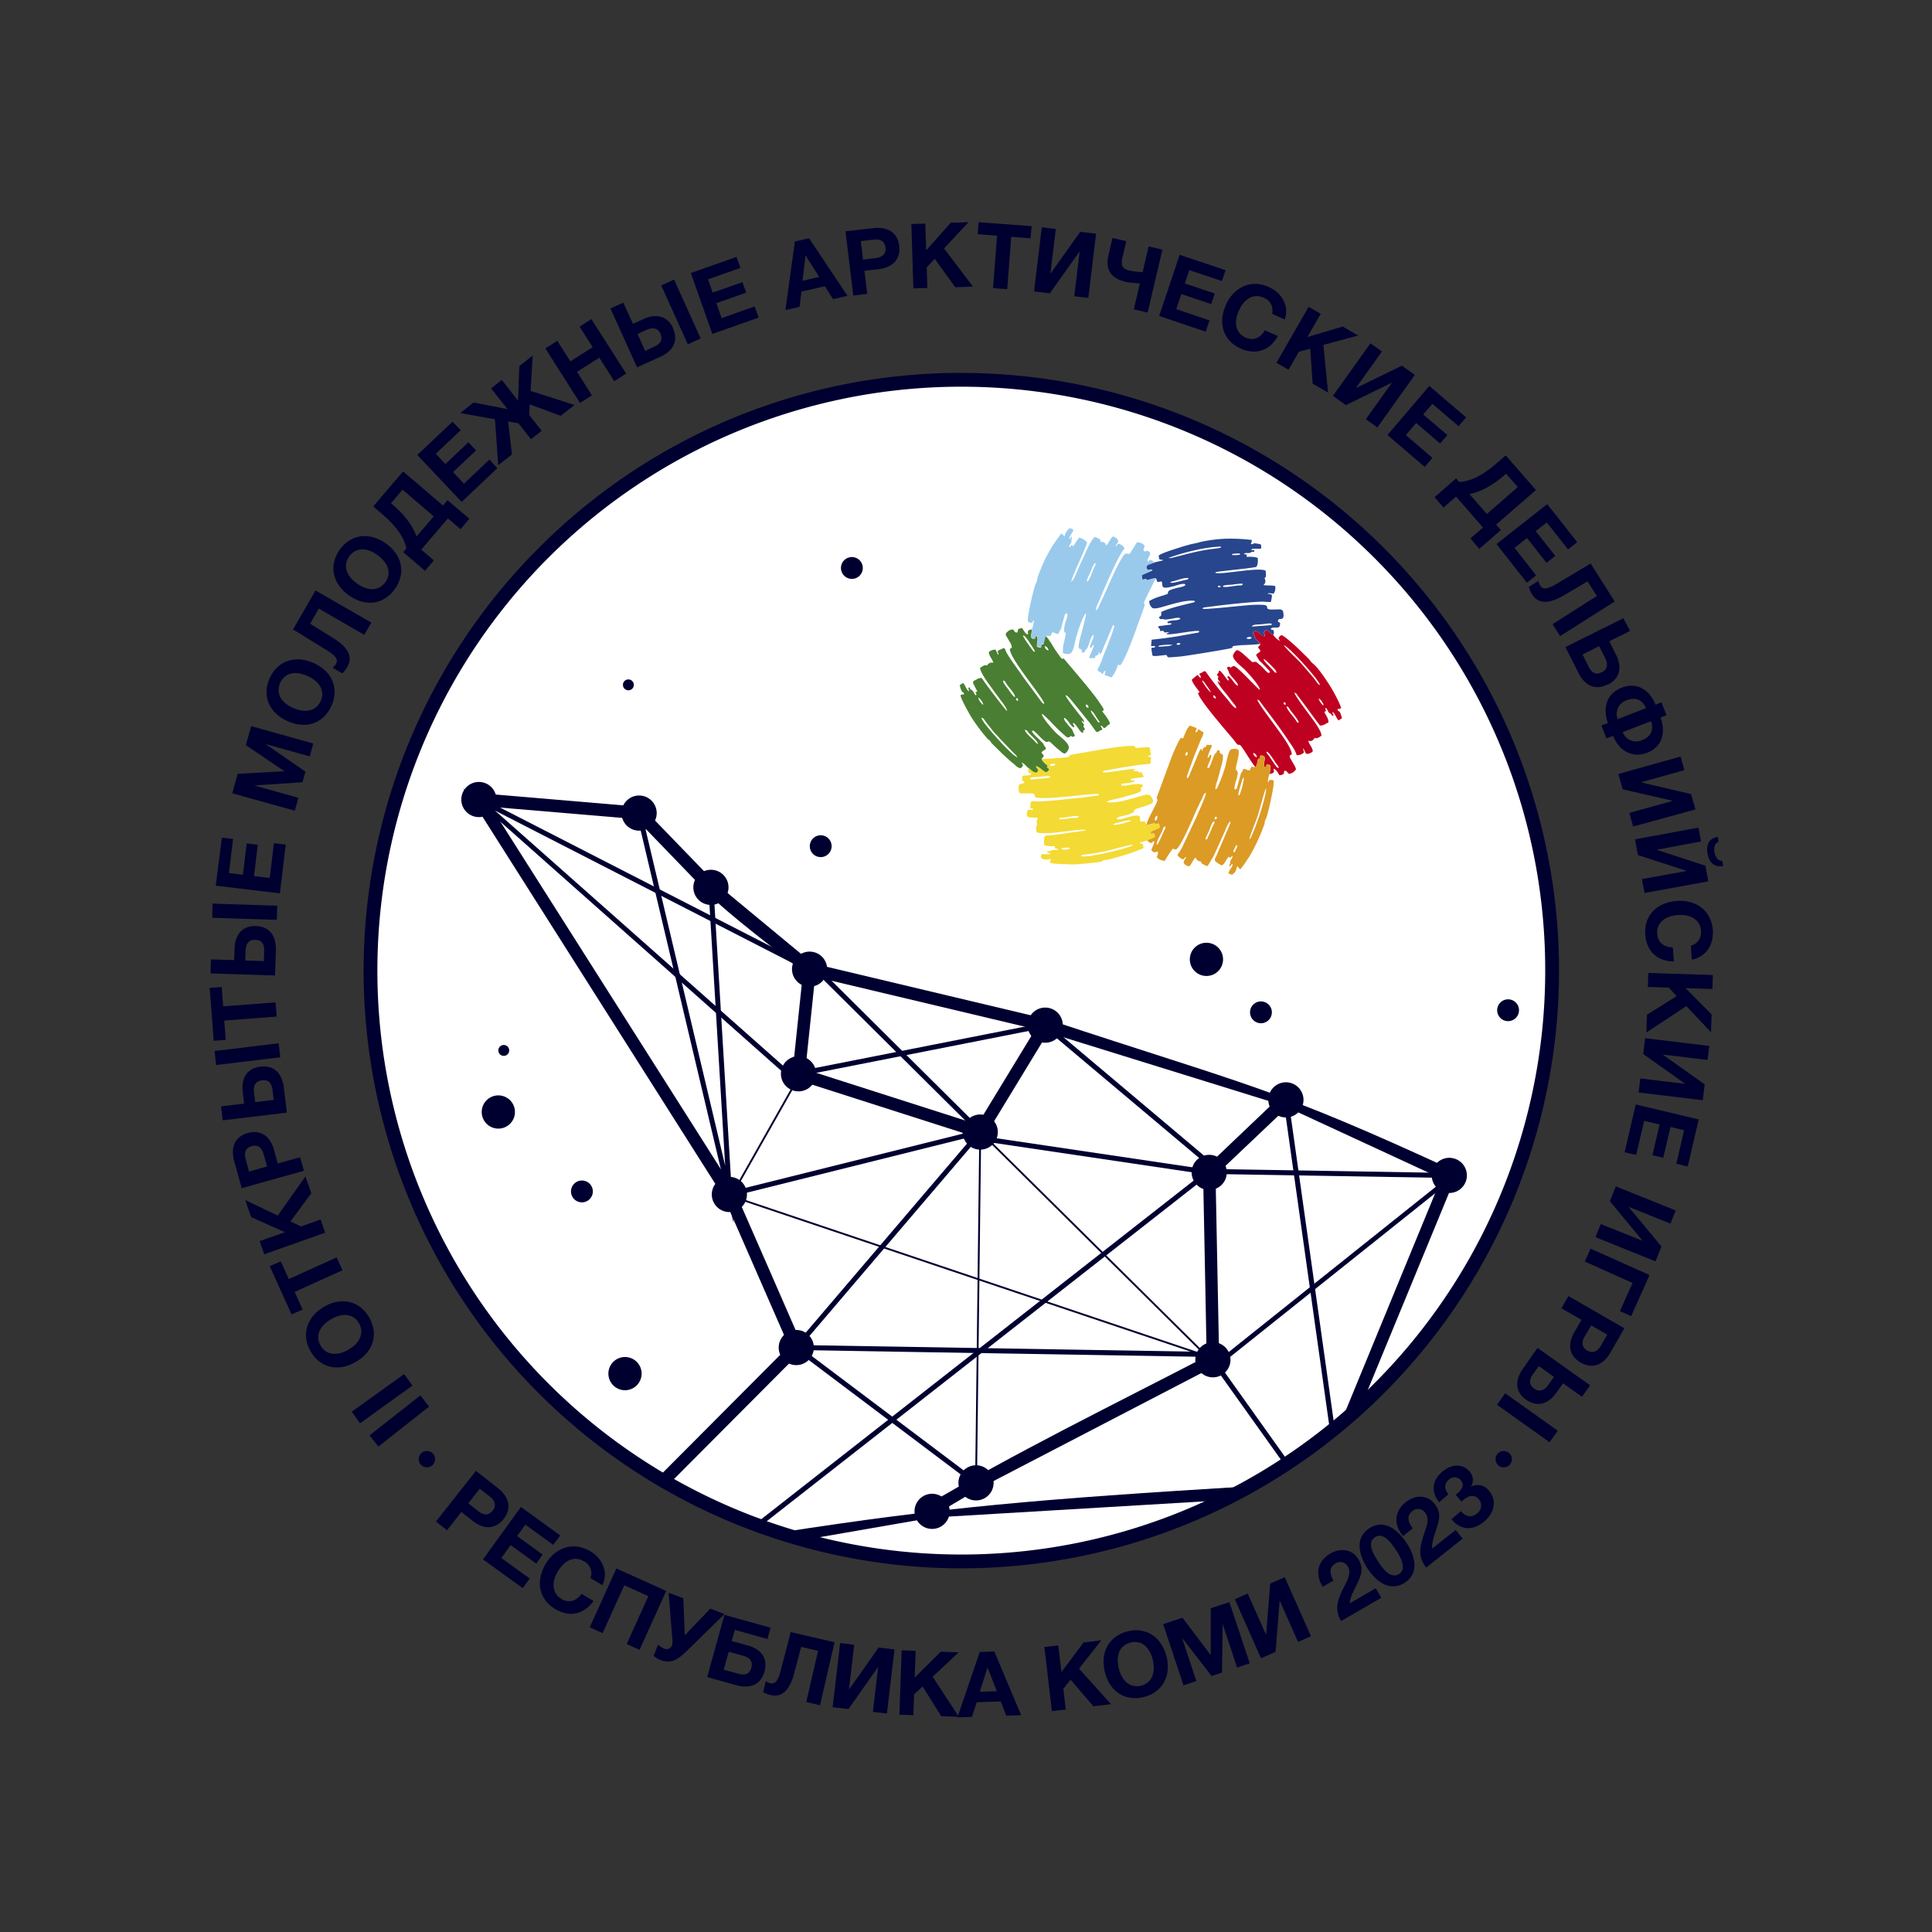 <svg id="Слой_1" data-name="Слой 1" xmlns="http://www.w3.org/2000/svg" viewBox="0 0 600 600"><rect x="0" y="0" width="600" height="600" fill="#333333" stroke="none"/><defs><style>.cls-1,.cls-10{fill:#000030;}.cls-1,.cls-2,.cls-4,.cls-5,.cls-6,.cls-7,.cls-8,.cls-9{fill-rule:evenodd;}.cls-2,.cls-3{fill:#fff;}.cls-4{fill:#99caec;}.cls-5{fill:#bf0121;}.cls-6{fill:#f3da34;}.cls-7{fill:#db9b25;}.cls-8{fill:#28468d;}.cls-9{fill:#4a7e32;}.cls-11{fill:none;stroke:#000030;stroke-miterlimit:22.93;stroke-width:0.57px;}</style></defs><title>01-2МОАДИ-бел</title><path class="cls-1" d="M132.58,450.62a2.54,2.54,0,1,0,2.54,2.54,2.54,2.54,0,0,0-2.54-2.54"/><path class="cls-2" d="M298.55,119.85A181.58,181.58,0,1,1,117,301.43,181.58,181.58,0,0,1,298.55,119.85"/><path class="cls-3" d="M426.75,173.24a181.3,181.3,0,1,0,53.1,128.2,180.73,180.73,0,0,0-53.1-128.2m-128.2-53.67a181.87,181.87,0,1,1-128.6,53.27,181.3,181.3,0,0,1,128.6-53.27"/><path class="cls-4" d="M320.13,195.41l.34.06.08.06c-.13,1.14-.9,2.92.88,2.72a3.83,3.83,0,0,0,.46-1c.41.44.45.66.36,1.46-.07.63-.15,1.31-.16,1.93a2.21,2.21,0,0,0,1.22.38,2.25,2.25,0,0,0,.32-.93c.46-.3-.12.12.55-.14l.58-2.41.33.09.71.87c0,.29-.07.18.15.19,0,.21-.09.18.1.15-.05.21-.11.17.07.17.13.35.06.27.32.4l.1.14c0,.22-.11.19.08.18l.07.16-.07-.16-.08-.18c.05-.19.1-.16-.1-.14l-.32-.4-.07-.17c.05-.21.1-.17-.1-.15l-.15-.19-.71-.87c.3-.46-.21-.1,1.14-.07a4.89,4.89,0,0,1,.6-1.2c1,.12,1,.65,1.91.46a7.57,7.57,0,0,1,.31-.77c.79-1.34.44-.71.94-2.59.16-.6.33-1.22.5-1.81.08-.29.22-1,.56-1.13,1.06-.35-.09,2.41-.23,2.93a9.21,9.21,0,0,0-.36,2.44c.23,1.45,1-.95,0,3.52a9.9,9.9,0,0,0-.34,3.4,3.31,3.31,0,0,0,2.12.22c1.21-.36,1.61-4,2.07-5.48s2-6.63,3-7.07c.18.33-1.86,7.43-2.22,9.29-.43,2.19.37,1.47.74,2,.18.24.09.55.21.88,1.13.08.61-.35,1.29-1,.47-.44.47-.66.8-1.52.24-.62.78-2.77,1.49-3a.15.15,0,0,1,0,.09s0,.07,0,.09c.12.68-.65,2-.92,2.77l-.16.5c-.06.47,0,.49.15.63.77-.24.21-.59.89-.94.28.4-.29,1.41-.52,2-.29.75-1.27,2.31-.34,2.16,1.12-.19.32,0,1.18,0a2,2,0,0,0,.35-.82c.62-.17.44.23.82-.43a8.22,8.22,0,0,1,.39-.79l.05.16c0,.41,0,.23-.11.64.71,0,1-1.44,1.27-2l2.77-6.57c.22-.46.07-.38.53-.5.25.55-.82,3.06-1,3.65-.82,2.32-2,5-2.7,7-1.23,3.53-2.15,3.17-.55,4,.53.27.35.42.75.55.43-.57.16-.72.72-1,.07.13.07,0,.08.28,0,.44-.17.48-.24,1,.34.13,2,.75,2.22.77a12,12,0,0,0,1.72-3.25c.38-1,.16-.53,1-.55,1.74-2.26,4.61-10.4,5.68-13.43.2-.57,1.9-5,1.84-5.32-.12-.71-.51-.14.22-1.74l3.15-6.37c0,.18-.06.13.14.1,0,.42,0,.14.18.24l-.18-.24c.07-.24.1-.19-.14-.1-.14-.13,0-.1-.3-.12l-1,.23c-.45.13-.87.26-1.37.38l-.19-.24c-.2-.22-.38-.08-1.17.11a3,3,0,0,1-.21-1.41l2.94-1.27c.25-.18.18,0,.29-.41l-.43-.1c-.44,0-.71.28-1.11,0a.86.86,0,0,1,0-1.25c.4-.33,1.94-.64,2.43-1l.32-.07-.32.07c-.62,0-.62-.49-1.15-.65-.86-.26-.74.76-1.16.34-.21-.21.25-1.14.32-1.3a2.45,2.45,0,0,0,.45-1.43c-1.49-1.09-.77-.25-1.83-.37-.65-.87.3-.88,0-1.89a2.89,2.89,0,0,0-2.3-.89l-2.26,3.6c-1,0-1.17-.67-2.24,1-2.36,3.77-4.81,10.12-6.86,14.3-.3.6-.74,1.94-1.28,2.19-.3-.46.53-2.06.76-2.6,1.54-3.6,6-14.33,8.06-16.64a3.27,3.27,0,0,0-1.88-1.46c-.52.32-.4.67-1,.81.24-.49,1.08-1.28.87-1.84a2.4,2.4,0,0,0-1.61-1.19c-.93.71-1.32,2.18-2.07,2.79-.35-.44-.11-1.05-1.77-1.16-.11-.79-.05-.65-.72-1a4.26,4.26,0,0,0-1-.51c-1.36.89-2.93,5-3.83,6.86-.59,1.22-1.13,2.46-1.66,3.68-.4.91-1.19,3.07-1.87,3.36-.11-.9,4.83-11.11,4.91-12.22l-.29-.18c-.29-.26,0-.07-.22-.26a3.92,3.92,0,0,0-1.93-1,18.82,18.82,0,0,0-1.82,2.66c-.66-.18.08-.21-.76-.26-.17.38-.07.44-.43.6-.31-.51.31-1,.52-1.5l.2-1.79c-.78.22,0,.45-.81.72-.08-1.07,1.26-2,1.24-2.93-1.29-.71-1.24-.5-2.19.75-.57.75-.14.38-.51,1.31l-.09-.06L330,166a2.14,2.14,0,0,0-.41-.34l-2,2.77a43.72,43.72,0,0,0-4.81,9.43,11,11,0,0,0-.63,1.83,4.65,4.65,0,0,1-.54,1.72c-.59,1.28-2.83,10.89-2.34,11.61.25.33.66.39,1.21.38.36-.38.17-.58.62-.74a14.63,14.63,0,0,1-.52,2.55l-.42.09s-.05,0-.08.05m17.49-14.77c-.14-.69.83-2.26,1.12-3,.23-.61.91-2.56,1.47-2.7.3.44-.22,1-.43,1.48-.51,1.14-1.42,4.16-2.16,4.24"/><path class="cls-5" d="M409.94,212.74c-.56-.08-1.08-1-1.46-1.51s-.82-1.05-1.3-1.62c-1-1.17-1.86-2.16-2.76-3.2-1.62-1.88-4.21-4-5.7-6,1.37.15,11,10.81,11.21,12.34m-14.25-5.12a2.05,2.05,0,0,1,.75,1.32c-.56-.09-.47-.09-.78-.44l-1.46-1.57c-.52-.53-1.68-1.56-1.75-2.29.58.16,2.75,2.41,3.25,3M374.78,213a10.61,10.61,0,0,1,1.27,2c-.59-.18-2.88-3.43-2.67-3.63s1.18,1.3,1.4,1.65m2,2.94c.62.09.76.32.79,1-.57-.12-.74-.34-.79-1m32.73,1c.76.13,1.52,1.8,1.56,2-.46,0-.29.1-.58-.32a5,5,0,0,1-1-1.72m-10.83,1.19c.57.07.65.14.61.74-.58,0-.59-.14-.61-.74m4.59,6.21s0,.06,0,.09c-.18,0,.25.16-.24,0l-.14-.07a1.1,1.1,0,0,1-.25-.36c-.17-.28-.26-.43-.43-.67-.65-.91-2.66-3.06-2.61-3.92.64.07.78.64,1.14,1.15s2.53,3.08,2.57,3.7a.39.39,0,0,1,0,.09m-7.84-27.18c-1-.27-1.1-1.41-2.44-1.39-.88,1.14-.42.73-.21,1.35l0,.48c-.69,0-.43-.22-1.4-.76s-1.42-1.62-2.3-.05c.21.42.49.39.58.75s-.16.39.29.86l1.38,1.43c-.13.14.13.11-.3.22.66-.11.15,0,.33.15l-.69.82c.29.59.48.47.73,1.13-.42.77-1,.59-1.32,1.34l.91,1.54c.35.42.82.81,1.22,1.21l2.08,2.2c.1.24.07-.14,0,.26-.07.87-1.09-.24-1.32-.47a19.18,19.18,0,0,0-2.23-2.14c-.63-.51-.56-.65-1.49-.48-.47.09-.54-.15-1.26-.78-.43-.37-.75-.72-1.2-1.1s-1.79-1.7-2.68-1.83a3.21,3.21,0,0,0-1.17,1.54c-.39,1.32,2.5,3.46,3.62,4.54.65.63,4.88,5.19,4.66,6.26-.76-.31-6.91-7.32-8.08-7.4-.59.13-.64.39-.9.43-.61.1-.19-.41-1-.11-.46.37.05.47.38,1.63s2.86,3.09,2.82,4.13c-.94,0-2.12-2.75-3.12-3-.43.9.5.58.23,1.43-.43-.09-.55-.42-.8-.74-.48-.62-1.8-2.59-2.18-2.28-.16.2,0,0-.1.32-.13.57-.15.3-.57.78a1.15,1.15,0,0,0,.5.72c-.16.87.21-.65-.11.27-.08.23,0-.06-.08.26-.07.6.58.66.66,1.39-.47-.22-.23-.33-.74-.57,0,1,2.26,3.45,2.85,4.24l2.3,3c.32.43.61.55.6,1.2-.68,0-2.11-2-2.59-2.6a111.23,111.23,0,0,1-6.94-8.85,1.13,1.13,0,0,0-1,.33c-.42.3-.58.21-.89.44.14.62.42.46.5,1.23-.9-.15-.42-.53-1.11-.84-.16.09-1.64,1.32-1.74,1.44.1,1,1.95,3.16,2.43,3.89l-.22.08c-.24.13-.1,0-.25.16,0,1.84,9.5,12.66,11,14.49.38.44.8,1.11,1.14,1.43.57.54.53-.39,1.43.87,1.45,2,2.63,4.29,4.14,6.13l.16,0c.52-.47.51-1.89.83-2.54.33-.06.27.7.63-.93,2.85-.23.15,2.91,1.55,3.72.21-.31.26-1.6,1.57-.61a25,25,0,0,1-.21,2.59c1.88-.32,1.17-1,1.18-1.62.7.08,1.51,1.41,1.79,2,.92,0,.75-.17,1.4-.39l.08-.91.65-.06a6.4,6.4,0,0,0,.84.94,3.08,3.08,0,0,0,2.18-1.34c.17-.56-1.47-2.81-1.8-3.66s.07-.76.51-1c.11-2-3.93-7.17-5.1-8.83-.8-1.13-5.54-7.37-5.57-8.18.49,0,.74.46,1,.83,2.82,3.75,6,7.86,8.55,11.74.88,1.32,2.21,3,2.65,4.64a3,3,0,0,0,2.27-.84,2.06,2.06,0,0,0-.17-.66.92.92,0,0,1-.07-.33c0-.29,0-.06.08-.25l.42.91a6.31,6.31,0,0,0,.43.76,2.49,2.49,0,0,0,2.05-.8c-.13-1.35-1.27-2.2-1.37-3.28.66.11.58.28,1.24-.11a1.25,1.25,0,0,0,.67-.77c.72.34,1.56-.2,2.15-.71,0-1.72-3.17-5.59-4.08-6.89-.73-1-4.17-5.53-4.3-6.44.5,0,.78.66,1.13,1.1,2.18,2.79,4.67,6.39,6.8,9.12,1,0,1.6-.45,2.64-1,.05-1.12-.89-2.3-1.28-3.21l.16-.12.16-.11s.14,0,.15-.09.05,0,.08,0c-.12-.48-.21-.36-.31-.87.53.06.44.06.7.58a3.3,3.3,0,0,0,.46.77c.34.38.41.2.7.52s.18.61.71.42c.11-.7-.49-.48-.2-1.08.77.57,1.2,2.16,1.82,2.57a2.33,2.33,0,0,0,.57-.38,2.68,2.68,0,0,0,.48-.34c-.2-.53-.33-1-.55-1.57-.42-1-.7-.1-.85-1.31.38.18.72.06,1.14-.26a27,27,0,0,0-1.66-3.64c-1.27-2.65-5.08-8.4-6.8-9.85-1.49-1.26-.87-1-1.88-2s-1.7-1.65-2.58-2.52c-.71-.71-4.71-4.42-5.62-4.59a1.62,1.62,0,0,0-.92,1l.46.77a4.55,4.55,0,0,1-2.08-1.86m-2.12,36.29c.73-.06,2.46,2.95,2.93,3.59.32.44.8.81.88,1.43-.67,0-.87-.55-1.2-1l-1.8-2.69c-.23-.34-.89-.92-.81-1.34m-4.1.4a1.38,1.38,0,0,1,1.1,1.35,1.43,1.43,0,0,1-1.1-1.35"/><path class="cls-6" d="M323.54,235.7c.1.64,1.3,1.63,1.8,2-.08.61-.46.09,0,.65.12.16.31.19.54.53a2,2,0,0,1-.93.88c-1-.3-2.2-1.84-3.15-1.86.09,1,.6.35.62,1.51l-.45.47c-1,0-2-1.06-2.48-1.5.1.36-.27.46-.13,1.21s.42.35.95.64c-.19.82-1.93.42-2.81.79l-.1,1.27c1.59,1.08.11.89-.64,1.26s-.35,1.72-.29,2.57a2.08,2.08,0,0,0,1.43.28c3.82,0,3.19-.11,3.6,1.15,2.91,1.16,18.48-1.47,19.85-.9-.14.51-.44.45-1.08.5l-3.84.5c-1.76.25-3.55.3-5.32.54-2.4.33-5.48.55-8,.7-1,.06-2-.12-2.82-.09A5.12,5.12,0,0,0,320,251c.6.21.76-.12.91.41-.46.22-.76,0-1.32.09l-.3.09c-.07-.12-.49.38-.36,1.89.8.65,2.85.26,3.45.61-.25.43-.37.27-.39,1,0,.48.17.86.08,1.16s-.29.16-.3,1c0,1.21-.05,1.46,1.95,1.48.68,0,1.39,0,2.07,0,2.49-.08,7.78-1,10.57-1.05.95,0,.85.16.9.2L329.57,259c-1.3.17-2.67.4-4,.45-.89,0-1.13.1-1.28.9a9.92,9.92,0,0,0,0,2.12,9.7,9.7,0,0,0,3.24.31c.34.53-.18.45.32.73s.56-.31.73.33c-.46.27-1.29,0-1.85.18s-.22.2-.79.3-.38-.15-.72.24c.26.62.48.11,1,.49-.25.28-.08.21-.62.24a16,16,0,0,0-2,0l-.33.42c0,1,.16,1.08,1.68,1.23.61.06,1.44-.58,1.34.21-.06.45-.19.29-.22.76.52.35,3.09.41,4,.45,1.35,0,2.8.14,4.24.06,1-.05,6.7-.58,7.76-.88.59-.17-.1-.12.69-.37a5.53,5.53,0,0,1,.93-.15,9.19,9.19,0,0,0,1.8-.4l3.32-.93a54.92,54.92,0,0,0,5.2-1.84c.63-.27.49,0,1.08-.51a2.25,2.25,0,0,0-.21-1.23c-.28-.11-.69-.08-.9-.22.2-.46,0-.24.6-.39s1.55-.51,2-.32c.17-.48-.08-.16,1.11-.63a5,5,0,0,0,1.12-.57c.06-1.31-.2-1.22-1.31-1,0-.84.52-.81,1.15-1.08.37-.16,1.39-.61,1.64-.77a1.8,1.8,0,0,0-.33-1.34c-.59,0-.41.27-.88.15-.32-.08-.26-.33-.92-.14s-1.3.38-1.92.52l.09-.56c-.24.33.07.07-.33.24l-.24-.52a1.34,1.34,0,0,0-.28-.42c-.57,0-.79.24-1.32,0-.25-.53,0-1.08-.23-1.6-1.83-.82-5.95,1.55-7.12.9.08-.73,1.66-.88,2.93-1.2a12,12,0,0,0,1.53-.54c1.18-.46.75-.49,1-1s2.35-.93,3.09-1.19c2.84-1,3.34-1.12,2.09-3.09-.36-.57-.87-.59-1.84-.47-.24,0-5.69,1.68-7.61,2-.88.16-3.6.57-4.28.15.64-.58,4.25-1.13,5.4-1.54.48-.17.94-.24,1.42-.4s.89-.26,1.3-.38a7.76,7.76,0,0,0,2.5-1l0-1.1c.54-.48.56.1.5-.86-1.85-.89-6.5.94-6.63,0-.05-.39.38-.38.89-.43.77-.08,2.91-.2,3.29-.79-.65-.45-1.08.15-1.31-.57a21.24,21.24,0,0,1,3.24-.51c.51-.06.64,0,.88-.38-.1-.28-.06-.11-.22-.3-.46-.55-.16-.27-.4-.93-.26,0-.68.08-.76.07-.53-.06-.21-.13-.37-.26s.19-.06-.33-.18l-1.11,0c.2-.63.33-.1.52-.61-2-.21-9.06,1.43-10.06.92.16-.55.88-.46,1.52-.59l5.5-1c1.25-.16,2.46-.38,3.82-.58.84-.12,3.38-.27,3.94-.46.33-.77-.14-.63.3-1.87-.66-.42-.68,0-1.11-.51.83-.32,1.18.24.88-1-.2-.79,0-1.1-.38-1.68a34.42,34.42,0,0,0-4.19.22l-.06-.09-.16-.24c-.15-.2,0-.07-.17-.19-.79-.56-9,.73-10.42,1l-9.3,1.62c-.68.21-.4.39-.8.67s-7.1.59-8.3.65m2.53,2.05c.1-.47,0-.47.65-.55s.64-.1,1,.13c-.06.17.14.35-.64.48a1.64,1.64,0,0,1-1-.06m-6.24,4.08c.32-.53.69-.45,1.48-.5l1.65-.12a19,19,0,0,1,3.11-.19l0,.39c-.56.31-3.62.42-4.68.52-.68.07-1,.32-1.54-.1m9,12.28c.28-.17.31-.15.88-.17,1.56-.05,4.39-.87,5.22-.44-.16.62-.53.44-1.33.47l-3.29.38c-1.26.13-1.23.11-1.48-.24m16.9,2.08c.11-.32,0-.11.21-.32a2.45,2.45,0,0,1,1-.33l1.36-.33a10.2,10.2,0,0,1,2.92-.5c-.18.49-.45.39-1.26.6a15.35,15.35,0,0,1-4.24.88m-10.14,9.58a4.41,4.41,0,0,1,2.14-.48c.67-.08,1.41-.21,2.16-.33,1.33-.21,2.8-.48,4.12-.81.95-.23,7.39-2,7.89-1.79-.34.74-15,4.47-16.31,3.4m-6-2.07c.13-.43.16-.35,1.33-.44.74-.06,1-.15,1.3.32a4.44,4.44,0,0,1-2.62.12"/><path class="cls-7" d="M356.22,255.7l-.09.57c.62-.14,1.28-.34,1.92-.52s.61.06.92.14c.47.12.29-.12.88-.15a1.8,1.8,0,0,1,.33,1.34c-.25.17-1.27.62-1.64.77-.63.27-1.12.25-1.16,1.08,1.1-.18,1.36-.27,1.31,1a5,5,0,0,1-1.12.57c-1.19.47-.94.15-1.11.63a1.2,1.2,0,0,0,1.24.63l.38-.41c1.11-.63-.54,2.42-.52,2.56a1.38,1.38,0,0,0,.84.76c.71.2.25-.42,1.17-.07.31.91-.76,1.4.06,2a3.85,3.85,0,0,0,2.11.74,36.39,36.39,0,0,1,2.4-3.67c1-.4.74,1.83,3.44-3.37,2-3.88,3.83-8.67,5.58-12,.47-.91.69-2,1.36-2.08,0,1-2.39,6.16-3,7.61l-4.48,9.5a14.23,14.23,0,0,1-1.36,2.09c.1.36.07.28.34.57a3.24,3.24,0,0,0,1.41.91c.44-.29.5-.63,1-.75-.25.57-1,1.23-.79,1.88a2.17,2.17,0,0,0,1.65,1c.56-.19,1.41-2.43,2.07-2.72a1.56,1.56,0,0,0,1.58,1.22.81.81,0,0,1,0,.09l.13.27c.19.35.25.35.65.55,1.71.86.9,1,3.19-2.58l3.29-7.29c.39-.89,1.21-3.08,1.83-3.42.08.13.16,0,.08.47l-4.33,10.13c-.26.59-.53.75-.48,1.58.14.12.17.12.27.21l.53.45c.41.24,1.12.8,1.38.76,1-.51,1.27-1.82,2.07-2.66.48.16.1.13.63.28l.46-.65c.2.29.1.42.09.47a2.13,2.13,0,0,1-.2.43c-.78,1.33-.28.64-.56,1.63-.14.49-.35.34-.07.79.76-.16.16-.64.91-.68-.05,1.08-1.22,1.83-1.28,2.89a6.41,6.41,0,0,0,1.1.42c2-1.48.93-2.25,1.82-2.59a1.12,1.12,0,0,0,.89.83c.23-.45.7-1,1-1.42s.6-.9.93-1.38a27.8,27.8,0,0,0,1.8-3,57.5,57.5,0,0,0,3.63-8.23c.35-1.68-.21-.16.53-1.82.6-1.34,2.74-11,2.29-11.63a1.54,1.54,0,0,0-1.11-.21c-.58.17-.08.3-.63.73a6.29,6.29,0,0,1,.52-2.64,24.78,24.78,0,0,0,.21-2.59c-1.31-1-1.36.3-1.57.61-1.39-.8,1.31-3.94-1.54-3.72-.36,1.63-.3.87-.63.93-.33.64-.31,2.06-.83,2.54l-.16,0c-.2.26,0,.12-.36.15s-.47-.32-.84,0c-.07.07-.39.86-.47,1-1.18,0-.92-.49-2-.4-.56,1.46-.49.72-.77,1.52l-1,3.63c-.21.71-.16,1.24-1,1.15a10.88,10.88,0,0,1,.69-3.13c.43-1.84.63-2.29-.21-2.91-.11-1.58,1.29-4.55.77-6.28a3.13,3.13,0,0,0-2.29-.08c-.91.57-1.44,4.2-1.85,5.58a46.34,46.34,0,0,1-2,5.44c-.24.54-.45,1.25-1,1.41a8.35,8.35,0,0,1,.63-2.76c.23-.79.51-1.81.7-2.6.36-1.52,1.17-3.7,1-5.4-.18-.14-.76-.39-.84-.48-.29-.31,0-.46-.29-.91-.67,0-.57-.05-.79.45-.32.73-.13.24-.55.66s-1.67,4.9-2.17,4.45c-.15-.17-.2,0-.11-.52s1.13-2.33,1.18-3.58c-1.24,0-.15.71-1.23.85a16.86,16.86,0,0,1,1.11-3,2,2,0,0,0,.21-.55c0-.38,0-.51-.32-.47-1.44.16-.17,0-1.14,0-.2.24-.23.47-.39.61-.6.56-.38-.45-1.19,1.37-.15-.23,0-.59-.13-.76-.43.17-.52.53-.72,1s-.33.76-.51,1.17l-2,4.81c-.39.85-.73,2-1.14,2.2-.42-.44.06-1.11.25-1.76s.43-1.22.64-1.79c.49-1.3.83-2.38,1.33-3.68l2.15-5.23a3.92,3.92,0,0,0,.62-1.84c-.28-.18-.45-.24-.78-.42s-.37-.31-.68-.52c-.66.47-.22.74-.85,1-.33-.68.17-.52.15-1.38-.66-.19-1.55-.61-2.1-.71a4.79,4.79,0,0,0-1.18,1.86,18.41,18.41,0,0,0-.91,2.16.81.81,0,0,0-.68-.21c-.76.85-2.51,5-3,6.29l-4.42,12c-.17.93.48.54-.14,1.9-1,2.14-2.2,4.09-3,6.24m12.06-20.92a.8.8,0,0,1,0-.74c.14-.33.2-.34.61-.36,0,.77,0,.91-.61,1.1m16.42,12.36c-.31-.46.76-3.46,1-4.39.18-.59.24-1,.67-1.18a20.94,20.94,0,0,1-1,4.47c-.32.92-.29,1-.67,1.1m3.39,13.55c0-.78,2.16-5.87,2.72-7.75.39-1.31,2-7.38,2.39-8,.4.74-1.61,7.3-2,8.33-.71,2.12-1.3,3.79-2.18,5.82-.28.64-.45,1.37-1,1.63m-29.26-5.77a1.33,1.33,0,0,1,.12-1c.22-.45.18-.43.59-.53.06.72-.12,1.4-.71,1.55m18.62-.39c-.28-.54.14-1,.4-.84s.27.82-.4.84m-2.84,6.23c-.18-.33-.08-.37.1-.73l1-2.24c.37-.89.83-2.59,1.52-2.7.08.6.11.46-.14.9-.58,1-1,2.39-1.62,3.6-.4.82-.32,1.13-.88,1.17m-15.17,1.69c-.42-.75,1.23-3.33,1.73-4.54.29-.69.24-1.09.77-1.22a.69.69,0,0,1,0,.78c-.11.24-.23.46-.35.75-.25.57-1.78,4.1-2.14,4.23m23.8,2.31c-.19-.41.16-.89.32-1.22.26-.55.29-.87.81-1.08a2.24,2.24,0,0,1-.4,1.35c-.37.77-.27.83-.72.94"/><path class="cls-8" d="M359.1,174.52l-.32.07c-.5.34-2,.65-2.43,1a.86.86,0,0,0,0,1.25c.4.29.67,0,1.11,0l.43.09c-.1.37,0,.23-.29.41l-2.94,1.27a3,3,0,0,0,.21,1.41c.79-.19,1-.33,1.17-.11l.19.24c.5-.12.92-.25,1.37-.38l1-.22c.29,0,.17,0,.31.12.24-.09.21-.14.13.1l.18.24c.13,1.16.5.57,1.57.58.47,1.48-.62,2.63,3.83,1.42.79-.21,2.71-.92,3.37-.61.68.7-1.92,1-2.8,1.27-2.24.64-2.38.69-2.53,1.75-2.39.93-3.38.88-5.76,2.24a2.76,2.76,0,0,0,.57,1.72c.43.64.92.64,1.85.5,2-.29,8.65-2.87,11.8-2.23-.14.42-.14.37-1.15.61-2.52.6-7.41,1.76-9.32,2.8-.07.53.11.89-.15,1.2s-.84.21-.32.86c.42.36.17.12.71.14,1.21,0,0,.37,2.64-.05,1-.16,2.78-.66,3.06-.07-.79.81-3.39.24-4.08,1.09.39.74.59,0,1.31.46-.12.25.12.23-.86.36l-2.25.3c-.61.06-1.34.07-.85.65l.13.11c.32.36.19.44.33.88l.94-.1c.45.54,0,.45.6.5.35,0,.77-.08,1.24,0l-.43.23c-.51.23-.26-.16-.39.29,1.05.47,9-1.33,10.16-.91-.14.59-.15.39-1.45.66l-5.59,1c-2.63.41-5.08.73-7.74,1,0,.16-.18,1.83-.18,2,.51,0,.88-.14,1.3.11-.44,1.05-1.55-.63-1.07,1.62.33,1.53-.64,1.59,4.53,1l.14.28c.36.65.72.48,1.93.4,1-.07,1.85-.14,2.79-.25,2-.24,14.18-2.19,15.56-2.6.22-.48-.07-.4.45-.59a25.5,25.5,0,0,1,3.33-.3c1.55-.09,3.06-.1,4.57-.31.43-.1.16-.08.3-.22l-1.38-1.43c-.45-.47-.19-.41-.29-.86s-.37-.33-.58-.75c.89-1.56,1.47-.41,2.3.05s.71.79,1.4.76l0-.48c-.21-.63-.67-.22.21-1.35,1.35,0,1.45,1.12,2.44,1.39.32-.58.23-.77.07-1.43-.56-.19-.6,0-.85-.4,1-1.12,3.09.73,2.89-1.91-.34-.2-.83-.21-.56-.84.35-.82,2.12.63,1.55-2.45-.22-1.18-1.3-.78-3.49-.81a2.86,2.86,0,0,1-1.23-.18c-.91-.65,1.22-1.49-4.48-1.27-3.07.12-14.92,1.56-15.84,1.21.2-.36-.06-.25.57-.41l1.89-.25,2.59-.32c3.49-.44,9.87-1.11,13.34-1.22.81,0,2.3.15,2.81.1.7-2.89.29-2.2-1-2.57.43-.34.9,0,1.9-.07A2.91,2.91,0,0,0,396,182c-1.21-.28-2.5-.09-3.56-.3.25-.67.07-.07.34-.48a.79.79,0,0,0,.17-.55,1.55,1.55,0,0,0-.26-1.09l.13-.13.12-.14c.18-.24,0,.2.2-.34,0-.14.06-1.56-.17-1.77-2.25-1.14-14.22,1.45-15.57.68.14-.17.16-.22.66-.3,2.14-.34,11.77-1.23,12.16-1.58l.28-.6a6.52,6.52,0,0,0,.1-2.09c-.78-.46-2.42-.39-3.51-.4.1-.49.18-.3.08-.67-.58-.22-.6.1-.82-.32.56-.36,1.27,0,1.88-.26s.12-.19.64-.29.49.26.7-.3c-.24-.43-.45-.14-1-.28.26-.44.58-.38,1.52-.37,1.9,0,1.65.18,1.5-1.34a10.08,10.08,0,0,0-1.76-.33c-1.13-.06-.26,0-.64.18a1,1,0,0,1-.69,0c-.08-.25,0,0,.14-.49a3.08,3.08,0,0,0,.13-.74,54,54,0,0,0-8.28-.39,45.14,45.14,0,0,0-7.65,1c-1.13.39-2.26.49-3.55.85s-2.21.62-3.3,1c-1.48.45-5.17,1.61-6.11,2.34a2.18,2.18,0,0,0,.26,1.27c.68.16.55-.18,1,.28Zm3.81-1.26c4.16-1.53,11.15-3.4,16.31-3.51-.12.37.15.18-.35.4a2.62,2.62,0,0,1-.5.09l-3.3.44c-4,.66-6.43,1.38-10.19,2.32-.45.11-1.56.48-2,.25m22.24-1.2c-.15.33,0,.22-.58.27a5.69,5.69,0,0,1-2,0c.18-.29,0-.23.54-.34l1.43-.11c.6,0,.47.08.58.18m-21.66,8.87c.31-.35.8-.39,1.35-.53,1.06-.27,3.64-1.23,4.35-.79-.21.44-.56.41-1.22.55-1.16.24-3.89,1.12-4.49.77m16.3,1.25c.18-.59,2.24-.51,3-.61.55-.07,1.14-.16,1.73-.22.23,0,.7-.08.92-.08.56,0,.43-.08.58.26-.23.41-1,.26-1.47.3-1.18.11-4.09.75-4.74.34m-1.54-.08c.17-.28.65-.21.9,0-.1.2-.11.31-.44.33s-.39-.17-.46-.38m10.59,12.56c.16-.69,1.61-.6,2.89-.7.76-.05,2.79-.46,3.3-.15-.11.34,0,.3-.48.42Zm-1.67,3.65c.16-.19-.1-.07.29-.28a1.58,1.58,0,0,1,1.3,0c0,.48-1.08.64-1.59.29m-21.76,1.82a.8.8,0,0,1,1.22-.19c-.15.44-.8.51-1.22.19m-5.69.61c.6-.49,4.4-.49,4.49-.45a4.08,4.08,0,0,1-2,.45l-1.21.1c-.56,0-.92.17-1.27-.1"/><path class="cls-9" d="M319.43,238.43c.52.44,1.51,1.54,2.48,1.5l.46-.47c0-1.17-.53-.53-.62-1.51.95,0,2.16,1.56,3.15,1.86a2,2,0,0,0,.93-.88c-.23-.34-.42-.37-.54-.53-.42-.57,0,0,0-.65-.5-.4-1.7-1.39-1.8-2,.27-.66.39-.35.66-.92-.17-.69-.45-.49-.71-1.19.53-.59.85-.58,1.31-1,0-.85,0-.39-.39-.94-.65-1,.41,0-1.67-2.1-.47-.46-2.49-2.23-2.14-2.66,0,0,.08-.07.1,0h.36a25.25,25.25,0,0,1,2.16,2.1,14.3,14.3,0,0,0,1.31,1.13c1.1.73.88-.43,1.85.44s1.65,1.61,2.64,2.35c1.29,1,1.71,1.75,2.76-.08s-2.31-3.76-4-5.51c-.69-.72-4.17-4.53-4.19-5.69.65.1,4.08,3.9,4.62,4.41.8.77,1.52,1.45,2.4,2.21.39.33.88.92,1.45.65.36-.16.28-.36.69-.32s.29.44.91.05c.44-.44-.11-.49-.39-1.57a3.64,3.64,0,0,0-1-1.37c-.36-.41-.69-.8-1-1.26a2.42,2.42,0,0,1-.82-1.54c1.23.13,2.1,2.94,3.2,2.93.1-.93-.63-.75-.25-1.39,1,.52,2.06,3.08,2.92,3.11.4-.58-.14-.13.25-.72.15-.22.23-.14.44-.5l-.52-.74c.13-.43.43-.33,0-.92s-.34-.24-.55-.89c.51.15.22.23.7.52.28-.53-.61-1.43-1.17-2.15s-4.46-5.59-4.53-6.29c.71,0,1.93,1.73,2.65,2.57l4.74,5.84c2.4,3.09,2,3.45,3.19,2.67.49-.33.43-.17.86-.38-.07-.78-.48-.56-.45-1.28.31,0,.35.14.52.34l.52.51a3,3,0,0,0,.9-.73c.31-.27.54-.37.88-.66,0-.88-2-3.39-2.46-3.92.16-.06,1-.05.06-1.42-.4-.56-.58-.83-.93-1.38-1.83-2.84-8.23-10.21-10.54-13-1.28-1.58-.15,1.08-2.34-2.15a28.26,28.26,0,0,1-1.87-2.88l-.07-.16c-.19,0-.13,0-.08-.18l-.1-.14c-.25-.14-.19-.05-.32-.4-.19,0-.13,0-.07-.17-.19,0-.13.06-.1-.15-.23,0-.14.1-.15-.19l-.71-.87-.34-.1-.58,2.41c-.67.26-.09-.16-.55.14a2.25,2.25,0,0,1-.32.93,2.23,2.23,0,0,1-1.22-.38c0-.63.09-1.31.16-1.94.09-.8,0-1-.36-1.46a3.83,3.83,0,0,1-.46,1c-1.78.2-1-1.58-.88-2.72l-.08-.06-.34-.06c-1.07.31-.83.54-.76,1.52-.8-.11-1.27-1.1-1.85-2a2,2,0,0,0-1.15.36c-.45.41,0,.37-.32,1-.95.07-.8-.32-1.32-.9a2.23,2.23,0,0,0-1.85.78c-.62.54-.54.85-.11,1.53.31.49.6,1,.89,1.54a3.1,3.1,0,0,1,.65,1.78l-.61.43c0,3.08,10.47,15.17,10.71,17-.6-.07-.77-.47-1.1-.89l-5.42-7.33c-1.5-2.26-3.84-5.22-5.22-7.67-.6-1.07-.28-1.5-1.18-1.3l-1.55.73c0,.83.43.82.08,1.3a11.72,11.72,0,0,0-.76-1.66,3,3,0,0,0-2.1.76c.09,1.38,1.17,2.14,1.39,3.34a1.31,1.31,0,0,0-1.14.08c-.45.24-.57.28-.72.77-.89-.23-.82-.18-2.25.72.17,1.77,3.23,5.68,4.12,6.93s1.49,2,2.32,3.16c.48.66,2,2.51,1.94,3.3-.39-.18-6.36-8-7.27-9.4-.71-1.09-.76-.92-1.34-.77-.86.22-.38.17-1.09.5-1.43.65-.91.73.49,3.66l-.08,0-.08,0-.42.14c.11.55.36.5.25.9-.37.13-.38-.08-.63-.52-.8-1.4-.76-.82-1.17-1.27s.07-.58-.6-.51c-.12.28,0,.33,0,.58s.18-.08.12.55c-.75-.32-1.12-1.84-1.78-2.53-.39.1-.42.25-1.09.62a7.23,7.23,0,0,0,.56,1.75c.41.93.63,0,.79,1.18a1.49,1.49,0,0,0-1.12.23c.14,1.17,2.8,5.88,3.44,6.9a57.11,57.11,0,0,0,5,6.65c1.27,1,.51.37,1.29,1.39l3.18,3.14c.91.85,1.76,1.62,2.67,2.43.47.42.86.69,1.4,1.16a3.29,3.29,0,0,0,1.61,1,1.62,1.62,0,0,0,.77-.74c.14-.42-.16-.37-.34-1,.71.17,1.53,1.18,2,1.65m.45-38.86a19.11,19.11,0,0,1,1.73,2.74c-.49,0-.53-.08-.78-.41-.58-.76-3.07-4.21-3-4.62.51,0,.85.59,1.19,1s.67.92.91,1.28m4.68,1a1.52,1.52,0,0,1,1.13,1.38,1.37,1.37,0,0,1-1.13-1.38m-11.82,11.87c.66,1,2.82,3.28,2.54,4-.58-.12-1.67-1.89-2.11-2.48-.24-.32-2-2.4-1.49-2.65.35-.16.89.89,1.06,1.14M304,216.7c.18.11,1.56,1.68,1.29,2.21a5.37,5.37,0,0,1-1.33-1.72c-.17-.31-.18-.29,0-.49m12.23.9c-.52.06-.87-.38-.57-.68s.61.11.57.68m21,1.21c.67.07.84.3.84,1-.61,0-.79-.36-.84-1m3.73,4.6c.54.8.52.4.55,1-.62-.12-.55-.28-.85-.74-.47-.71-1.81-2.31-1.9-3,.64.18,1.22,1.14,1.55,1.72.2.35.41.59.64.94m-21.42,4.28c.58.69,2.86,2.62,2.86,3.41-.54-.14-.83-.63-1.17-1-.77-.78-2.79-2.43-2.91-3.33.63-.07.86.48,1.21.89m-4.53,7a49.9,49.9,0,0,1-3.71-3.59c-1.25-1.35-6.46-7-6.44-8.12.7.07,1,.91,1.45,1.45l2.58,3.25c.25.28.5.47.73.73,1.31,1.51,2.32,2.43,3.6,3.82.48.52.93,1,1.43,1.49.25.26.49.47.74.73a2.22,2.22,0,0,1,.64.92Z"/><path class="cls-10" d="M426.77,173.21a181.34,181.34,0,1,0,53.11,128.22,180.77,180.77,0,0,0-53.11-128.22M298.55,115.82A185.62,185.62,0,1,1,167.3,170.18a185,185,0,0,1,131.25-54.37"/><polygon class="cls-10" points="451.21 366.18 377.69 424.87 376.78 423.72 450.3 365.04 451.21 366.18"/><path class="cls-1" d="M180.72,366.62a3.39,3.39,0,1,1-3.39,3.39,3.39,3.39,0,0,1,3.39-3.39"/><path class="cls-1" d="M154.76,340.18a5.16,5.16,0,1,1-5.16,5.16,5.16,5.16,0,0,1,5.16-5.16"/><path class="cls-1" d="M374.67,292.78a5.16,5.16,0,1,1-5.16,5.16,5.16,5.16,0,0,1,5.16-5.16"/><path class="cls-1" d="M194.1,421.43a5.16,5.16,0,1,1-5.16,5.16,5.16,5.16,0,0,1,5.16-5.16"/><path class="cls-1" d="M264.56,173a3.39,3.39,0,1,1-3.39,3.39,3.39,3.39,0,0,1,3.39-3.39"/><path class="cls-1" d="M254.88,259.4a3.39,3.39,0,1,1-3.39,3.39,3.39,3.39,0,0,1,3.39-3.39"/><path class="cls-1" d="M391.6,311a3.39,3.39,0,1,1-3.39,3.39A3.39,3.39,0,0,1,391.6,311"/><path class="cls-1" d="M468.35,310.35a3.39,3.39,0,1,1-3.39,3.39,3.39,3.39,0,0,1,3.39-3.39"/><path class="cls-1" d="M195.15,211a1.69,1.69,0,1,1-1.69,1.69,1.69,1.69,0,0,1,1.69-1.69"/><path class="cls-1" d="M156.45,324.53a1.69,1.69,0,1,1-1.69,1.69,1.69,1.69,0,0,1,1.69-1.69"/><path class="cls-1" d="M396.37,337a5.46,5.46,0,1,0,7.55,1.58,5.46,5.46,0,0,0-7.55-1.58"/><path class="cls-1" d="M447.11,360.46a5.46,5.46,0,1,0,7.55,1.58,5.46,5.46,0,0,0-7.55-1.58"/><path class="cls-1" d="M372.55,359.53a5.46,5.46,0,1,0,7.55,1.58,5.46,5.46,0,0,0-7.55-1.58"/><path class="cls-1" d="M321.62,313.8a5.46,5.46,0,1,0,7.55,1.58,5.46,5.46,0,0,0-7.55-1.58"/><path class="cls-1" d="M301.44,347a5.46,5.46,0,1,0,7.55,1.58,5.46,5.46,0,0,0-7.55-1.58"/><path class="cls-1" d="M245,328.9a5.46,5.46,0,1,0,7.55,1.58A5.46,5.46,0,0,0,245,328.9"/><path class="cls-1" d="M248.45,296.4A5.46,5.46,0,1,0,256,298a5.46,5.46,0,0,0-7.55-1.58"/><path class="cls-1" d="M217.8,271a5.46,5.46,0,1,0,7.55,1.58A5.46,5.46,0,0,0,217.8,271"/><path class="cls-1" d="M195.5,247.94a5.46,5.46,0,1,0,7.55,1.58,5.46,5.46,0,0,0-7.55-1.58"/><path class="cls-1" d="M145.74,243.73a5.46,5.46,0,1,0,7.55,1.58,5.46,5.46,0,0,0-7.55-1.58"/><path class="cls-1" d="M223.53,366.38a5.46,5.46,0,1,0,7.55,1.58,5.46,5.46,0,0,0-7.55-1.58"/><path class="cls-1" d="M244.31,413.92a5.46,5.46,0,1,0,7.55,1.58,5.46,5.46,0,0,0-7.55-1.58"/><path class="cls-1" d="M373.69,417.72a5.46,5.46,0,1,0,7.56,1.58,5.46,5.46,0,0,0-7.56-1.58"/><path class="cls-1" d="M286.49,464.79a5.46,5.46,0,1,0,7.55,1.58,5.46,5.46,0,0,0-7.55-1.58"/><path class="cls-1" d="M300.13,455.94a5.46,5.46,0,1,0,7.55,1.58,5.46,5.46,0,0,0-7.55-1.58"/><path class="cls-10" d="M379.92,465.91l-90.2,5.37-40.3,7q-3.82-1.06-7.57-2.28c50.75-7.91,80.84-10.44,146.37-14.43q-4.08,2.29-8.29,4.38m-180-214.75,22.24,23,30.19,25,72.75,17.3c63,20.85,70.26,21.06,127.54,47.57q-14.93,36.22-29.87,72.44-3.23,3-6.6,5.79L447.59,366l-48.94-22.64-74.48-23.11-73.6-17.49c-8.56-7.11-24.13-18.44-31.18-25.81L197.6,254.38l-45.13-3.82L228.25,370c7.17,16.26,14.24,32.58,21.36,48.87l-41.82,42q-1.74-1-3.46-2L245,418.05l-20.2-46.2L145,246l54.38,4.61Z"/><path class="cls-10" d="M400.7,343l-23.2,22,1.15,58.53-74.56,38.74-15.35,9.13-2-3.34c28.65-17,58.33-31.46,88-46.86l-1.13-57.85L398,340.14Z"/><polygon class="cls-10" points="253.37 301.18 250.13 332.1 303.57 349.2 322.95 317.36 326.27 319.37 305.3 353.84 245.94 334.84 249.51 300.76 253.37 301.18"/><polygon class="cls-10" points="199.24 252.33 225.21 362.02 220.01 275.64 221.56 275.56 227.84 379.88 197.73 252.68 199.24 252.33"/><polygon class="cls-10" points="251.09 301.66 153.71 251.72 244.76 332.36 243.72 333.52 143.75 244.87 251.79 300.27 251.09 301.66"/><polygon class="cls-10" points="324.76 319.13 248.18 334.23 247.88 332.71 324.46 317.6 324.76 319.13"/><polygon class="cls-10" points="226.34 370.19 302.9 351.1 253.62 302.17 254.71 301.06 305.96 351.94 226.71 371.7 226.34 370.19"/><polygon class="cls-10" points="305.02 352.02 248.43 418.36 303.59 459.89 302.65 461.13 246.18 418.61 303.84 351.02 305.02 352.02"/><path class="cls-10" d="M325.11,317.77l53.24,44.85L236.11,474l-1.71-.63,141.5-110.8L324.11,319Z"/><rect class="cls-10" x="338.44" y="321.99" width="1.55" height="73.43" transform="translate(-65.4 641.58) rotate(-81.56)"/><rect class="cls-10" x="410.83" y="325.88" width="1.55" height="76.99" transform="translate(40.41 769.85) rotate(-89.04)"/><path class="cls-10" d="M400.13,341.45l14.38,102.17-1.41,1.14L398.59,341.66Z"/><path class="cls-10" d="M399,455,376,422.74l1.27-.9,23,32.29L399,455"/><polygon class="cls-10" points="247.3 417.7 373.69 419.82 373.69 421.38 247.3 419.26 247.3 417.7"/><line class="cls-11" x1="248.18" y1="334.23" x2="228.07" y2="369.76"/><polyline class="cls-11" points="303.12 460.51 304.43 351.52 374.71 421.12 227.34 371.55"/><path class="cls-10" d="M483.78,444.33l-16.33-11.65-2.55,3.58,16.33,11.65Zm-7.3-13.1c-1.74-1.24-1.61-2.74-.38-4.46l1.8-2.52,4.7,3.36-1.78,2.5c-1.15,1.61-2.62,2.36-4.34,1.13m-2.53,3.45c3.55,2.54,7,1.19,9.35-2.09l2.13-3,5.87,4.19,2.54-3.56L477.5,418.6,473,425c-2.52,3.53-2.62,7.17,1,9.73m25.16-20.23-2,3.41c-1,1.68-2.37,2.57-4.22,1.5s-1.75-2.71-.77-4.41l2-3.39Zm5.31-2-17.37-10-2.19,3.78,6.24,3.61-2.26,3.9c-2,3.49-1.81,7.19,2,9.37s7.09.62,9.27-3.14Zm2.11-3.77,5.7-12.76-18.31-8.19-1.79,4L507,398.44l-3.91,8.74Zm7.55-17,1.85-4.6L505.85,374.9l0-.08L518.77,380l1.64-4.08-18.61-7.48-1.85,4.6,10.1,12.2,0,.08-12.92-5.19-1.64,4.08Zm10-29.43,3.42-14.65L508,343l-3.46,14.84,3.59.84,2.47-10.59,4.8,1.12-2.23,9.55,3.37.79,2.23-9.55,4.25,1-2.43,10.4Zm4.68-20.62.59-4.92-12.89-9.16v-.08l13.79,1.66.52-4.36-19.92-2.4-.59,4.92,12.92,9.16v.08l-13.82-1.66-.53,4.36Zm2.56-21.11.18-5.55-8.08-8.15,8.34.27.14-4.34-20.05-.64-.14,4.34,6.48.21,2.45,2.64-9.21,5.79-.18,5.52,12.41-8.2Zm-11.53-22-.33-4.35c-3-.14-4.64-1.6-4.85-4.24-.25-3.23,2.24-5.48,6.37-5.8,3.34-.26,6.91,1,7.21,4.82a4.21,4.21,0,0,1-3.15,4.7l.33,4.3c4.1-.65,6.87-4.39,6.51-9.2-.47-6.12-5.38-9.48-11.2-9-6.32.48-10.21,4.65-9.77,10.46.42,5.48,4,8.26,8.89,8.34m15-31.24c-1.32,0-2.1-1.13-2.38-2.62s0-2.82,1.28-3.3l-.29-1.55c-2.85.53-3.65,2.57-3.15,5.26s2,4.3,4.83,3.77Zm-4.32,6.36-.91-4.88-15-4.89,0-.08,13.66-2.54-.8-4.32-19.72,3.66.91,4.88,15.06,4.88v.08L509.92,273l.8,4.32Zm-4-22.33-1.33-4.78L509.73,243l0-.08,13.38-3.74-1.18-4.23-19.32,5.4,1.33,4.78,15.44,3.53,0,.08L506,252.45l1.18,4.23Zm-24.13-28.07a4.43,4.43,0,0,1,2.84-5.87c2.65-1,4.79-.19,5.94,2.48Zm7.62,6.51a4.45,4.45,0,0,1-6.06-2.46l8.78-3.39c.94,2.75-.07,4.83-2.72,5.85m1.52,3.94c4.52-1.74,5.9-6,4.17-10.94l1.84-.71-1.56-4-1.84.71c-2-4.83-5.92-7-10.44-5.3-4.7,1.82-6.06,6.14-4.38,11l-2,.79,1.56,4,2.05-.79c2,4.74,5.95,7,10.65,5.22m-14.13-25c-1.92,1-3.18.14-4.12-1.76l-1.86-3.73,5.17-2.58,1.85,3.71c.88,1.77.85,3.42-1,4.36m1.86,3.86c3.91-1.95,4.34-5.63,2.54-9.23l-2.11-4.23,6.46-3.22L504.15,192l-18,8.95,4,7.94c1.93,3.88,5.1,5.68,9.05,3.7m2.26-25.79L494,175l-10.48,6.26c-3.53,2.11-4.54,1.62-5.18.62a4,4,0,0,1-.55-1.49l-3,1.91a9.41,9.41,0,0,0,1,2.27c1.84,2.9,5,3.2,9.91.31l7.33-4.33,2.89,4.54-13.77,8.75,2.36,3.71Zm-11.64-18.43-9.31-11.82-15.76,12.41,9.43,12,2.9-2.28-6.73-8.54,3.87-3.05,6.07,7.7,2.72-2.14-6.07-7.7,3.43-2.7,6.61,8.39Zm-28.06-8.75-5.39-6.18c3.61-.79,7-2.52,11.11-6.12l.25-.22,3.63,4.16Zm-2.36,10.84,6.71-5.85-1.46-1.68L477,152.19l-9.38-10.77-2.29,2c-4.46,3.89-8.18,6-12.12,6.29l-1-1.15-6.71,5.85,2.8,3.21,3.89-3.39,8.36,9.6-3.89,3.39Zm-4.08-40.83-11.44-9.78-13,15.25,11.59,9.9,2.4-2.81-8.27-7.07,3.2-3.75,7.45,6.37,2.25-2.63L442,128.73l2.84-3.32,8.12,6.94Zm-15.93-13.2-4-2.88-14.21,6.92-.07,0,8.07-11.31-3.58-2.55-11.65,16.33,4,2.88,14.23-6.95.07,0-8.08,11.33,3.58,2.55Zm-17.58-12.23L417,101.41l-11,3.27,4.17-7.22-3.76-2.17-10,17.37,3.76,2.17,3.24-5.61,3.49-.91.76,10.85,4.78,2.76L411,107.1Zm-25,.15-4-1.78c-1.53,2.53-3.61,3.32-6,2.24-3-1.32-3.75-4.58-2.06-8.36,1.37-3.06,4.15-5.61,7.67-4a4.21,4.21,0,0,1,2.64,5l3.94,1.76c1.38-3.92-.59-8.13-5-10.1-5.61-2.51-10.9.22-13.28,5.54-2.59,5.79-.78,11.2,4.55,13.58,5,2.24,9.15.45,11.56-3.84M380.62,83.9l-14.27-4.77-6.36,19L374.45,103l1.17-3.5L365.3,96l1.56-4.68,9.3,3.1,1.1-3.29-9.3-3.1,1.38-4.14,10.13,3.38Zm-30.94,3.66A27.94,27.94,0,0,0,354,88l-1.88,8.07,4.28,1L361,77.52l-4.28-1-1.87,8a30,30,0,0,1-4-.46c-2.2-.51-2.85-1.56-2.3-3.92l1.22-5.24-4.28-1-1.21,5.18c-1.17,5,1,7.44,5.4,8.47m-9.29-15L335.47,72l-9.16,12.89h-.08l1.66-13.79-4.36-.52-2.4,19.92,4.92.59,9.16-12.92h.08L333.63,92l4.36.52Zm-20-2.32L303.92,69l-.28,3.74,6,.46-1.24,16.27,4.41.34,1.24-16.27,6,.46ZM300.8,69l-5.55.18-7.62,8.59-.27-8.34-4.34.14.64,20,4.34-.14L287.81,83l2.48-2.62,6.37,8.82,5.52-.18-9-11.86Zm-33.46,5.89,3.92-.47c1.93-.23,3.48.35,3.73,2.47s-1.11,3-3.07,3.26l-3.89.47Zm-4.77-3.06L265,91.79l4.33-.52-.86-7.16,4.48-.54c4-.48,6.83-2.87,6.31-7.2s-3.76-6-8.07-5.53ZM254.41,86l-5.19,1.2.93-7.86Zm-3.14-12-4.42,1L243.92,96.3l4.39-1,.59-4.73,7.27-1.68,2.54,4,4.5-1Zm-22.54,5.79-14.19,5,6.68,18.92,14.37-5.07-1.23-3.48L224.12,98.8l-1.64-4.65,9.25-3.26-1.15-3.27-9.25,3.26-1.45-4.12,10.07-3.55Zm-23.39,8.85,8.27,18.28,4-1.81-8.27-18.28Zm-.27,15c.88,2,0,3.18-1.91,4L200.35,109,198,103.72l2.8-1.27c1.8-.81,3.45-.72,4.32,1.2m3.93-1.71c-1.8-4-5.46-4.55-9.13-2.89l-3.34,1.51-3-6.57-4,1.8,8.27,18.28,7.11-3.22c4-1.79,5.86-4.88,4-8.91m-25.31-2.85L180,101.45l4.05,6.37-6.92,4.4-4.05-6.37-3.71,2.36,10.76,16.93,3.71-2.36-4.64-7.3,6.92-4.4,4.64,7.3,3.71-2.36Zm-25.85,31.8,3.22.58,3.89,4.94,3.32-2.62-3.89-4.93.19-3.27,9.61,3.55,4.29-3.38-13.65-4.35.66-11-4.16,3.28-.39,10.75L155.85,118l-3.32,2.61,5.07,6.44L147.07,125l-4.16,3.28,10.81,1.92,1,14.29,4.27-3.36Zm-17.27.08-10.94,10.33,13.78,14.58,11.08-10.47L152,142.73l-7.9,7.47-3.39-3.59,7.13-6.73-2.38-2.52-7.13,6.73-3-3.17,7.76-7.33Zm-5.83,29.39-5.33,6.23c-1.31-3.45-3.51-6.52-7.68-10.09l-.26-.22,3.59-4.2Zm11.07.75L139,155.32,137.59,157l-12.4-10.6-9.28,10.86,2.31,2c4.5,3.84,7.14,7.21,8,11.06l-1,1.16,6.77,5.78,2.76-3.23-3.92-3.35,8.27-9.68,3.92,3.35Zm-37.32,11.69c1.95-2.73,5.29-2.91,8.73-.45s4.45,5.7,2.52,8.41-5.32,3-8.83.45-4.35-5.7-2.42-8.4m-2.9-2.14c-3.49,4.89-2.38,10.52,2.8,14.22s10.84,2.85,14.29-2,2.29-10.48-2.81-14.11-10.89-2.89-14.29,1.89M98,183.37l-7,12.1,10.39,6.4c3.51,2.16,3.54,3.28,2.94,4.31a3.94,3.94,0,0,1-1.07,1.17l3.07,1.78a9.43,9.43,0,0,0,1.53-2c1.72-3,.52-5.91-4.31-8.93l-7.23-4.5L99,189l14.12,8.16,2.2-3.8ZM87,212.1c1.37-3.06,4.61-3.89,8.47-2.17s5.49,4.71,4.13,7.74-4.63,3.95-8.57,2.19-5.39-4.72-4-7.76m-3.27-1.52c-2.45,5.48-.25,10.78,5.56,13.38s11.19.65,13.62-4.78.17-10.73-5.54-13.28-11.24-.67-13.63,4.68m7.78,41.19,1.13-4L79,243.93l14.94-1,.92-3.28-12.4-8.59,13.73,3.84,1.11-4L78,225.5l-1.65,5.91,12,8.11-14.53.8-1.69,6.05Zm-22.64,8.35L67,275.05l19.92,2.39,1.82-15.13-3.67-.44-1.3,10.8-4.89-.59,1.17-9.74-3.44-.41-1.17,9.74-4.34-.52,1.28-10.6Zm-3,24.9,20.05.64.14-4.39L66,280.62Zm13.34,6.85c2.14.07,2.86,1.39,2.79,3.5l-.1,3.1-5.77-.18.1-3.07c.06-2,.87-3.41,3-3.35m.19-4.28c-4.36-.14-6.49,2.89-6.62,6.92l-.12,3.66-7.21-.23-.14,4.36,20.05.64.25-7.8c.14-4.34-1.79-7.42-6.22-7.55M65.12,306.8l1.25,16.43,3.74-.28-.46-6,16.27-1.24-.34-4.41-16.27,1.24-.46-6Zm2,23.95,19.92-2.39L86.54,324l-19.92,2.4Zm14.22,4.76c2.13-.26,3,.94,3.29,3l.37,3.08-5.74.69-.37-3c-.24-2,.35-3.5,2.44-3.76m-.46-4.26c-4.34.52-6,3.84-5.5,7.84l.44,3.64-7.16.86.52,4.33,19.92-2.39-.93-7.75c-.52-4.31-2.89-7.06-7.28-6.53m-3.55,32.59L76.31,360c-.52-1.87-.19-3.49,1.88-4.06s3.16.64,3.69,2.54l1.05,3.77ZM75.07,369l19.32-5.4-1.18-4.21-6.95,1.94L85.06,357c-1.08-3.88-3.87-6.32-8.08-5.14s-5.4,4.64-4.23,8.82Zm1.1,3.71L78,378l10.49,4.66-7.86,2.78,1.44,4.09L101,382.82l-1.44-4.09-6.11,2.16-3.24-1.57,6.48-8.74-1.84-5.21L86.25,377.5Zm7.59,20.5,6.79,15L94,406.7l-2.49-5.49,14.86-6.72-1.82-4-14.86,6.73-2.48-5.49Zm15.82,24.68c-1.69-2.9-.48-6,3.17-8.15s7-1.72,8.7,1.15.5,6.07-3.22,8.24-7,1.63-8.65-1.25m-3.14,1.77c3,5.18,8.61,6.49,14.11,3.28s7.05-8.71,4.06-13.85-8.62-6.39-14-3.24-7.1,8.74-4.15,13.8m12.77,18.79,2.58,3.59,16.29-11.71-2.58-3.59Zm5.54,7.33,2.74,3.48,15.76-12.41-2.74-3.47Z"/><path class="cls-10" d="M446.94,466.53l2.9-2.46c-1.38-1.71-1.33-3.31.09-4.51a2.47,2.47,0,0,1,3.69.12c1.08,1.27.75,2.62-1,4.11a6.12,6.12,0,0,1-.53.42l1.82,2.15c.28-.28.41-.39.73-.66,1.44-1.22,3.2-1.76,4.62-.08a3,3,0,0,1-.56,4.39c-1.63,1.38-3.41,1.12-5-.71l-2.94,2.5.18.21c2.74,3.22,6.6,3.42,10,.52s3.87-6.76,1.44-9.62a4.4,4.4,0,0,0-5.6-1.2,3.82,3.82,0,0,0-.41-4.75c-2.08-2.45-5.54-2.39-8.51.13-3.18,2.7-3.45,6.25-.93,9.44m5.15,8.63-7.32,5.77c-.16-2,.83-4.5,1.45-6.45.84-2.71,1.34-4.9-.63-7.4-2.22-2.81-5.88-3-9-.58-3.45,2.72-3.88,6.68-1.1,10.2l.26.33,3-2.37c-1.71-2.35-1.77-4.06-.13-5.35a2.67,2.67,0,0,1,4,.49c1.5,1.9.32,4.45-.32,6.46-1.3,4.08-2.14,6.93.62,10.57l11.35-9ZM427,477.41c1.91-1.25,3.92,0,6.49,3.91s2.83,6.3,1,7.5-4,0-6.4-3.73c-1.28-2-3.83-5.88-1.07-7.68m-1.78-2.78c-4.7,3.06-3.1,8.55-.56,12.44,3.45,5.29,7.78,6.93,11.61,4.44s3.94-7.11.52-12.35c-2.54-3.89-6.83-7.62-11.57-4.53m2,18.62-8.07,4.68c.13-2,1.46-4.33,2.35-6.18,1.22-2.56,2-4.66.42-7.41-1.79-3.1-5.39-3.85-8.82-1.85-3.8,2.21-4.79,6.07-2.54,9.94l.21.36,3.32-1.92c-1.36-2.57-1.17-4.27.63-5.32a2.67,2.67,0,0,1,3.86,1c1.21,2.1-.32,4.45-1.24,6.35-1.87,3.85-3.1,6.56-.89,10.55l12.51-7.25ZM399,489.81l-4.53,2-1.26,15.76-.08,0-5.64-12.69-4,1.79L391.62,515l4.53-2,1.24-15.79.08,0,5.66,12.72,4-1.79Zm-31.45,33.58,4-1.32-4.45-13.4,9.18,11.83,3.23-1.07.19-15.08,4.49,13.53,3.93-1.31-6.32-19L376,499.46V514l-8.78-11.6-6,2Zm-16.4-13.3c3.26-.77,5.89,1.31,6.86,5.42s-.42,7.22-3.66,8-5.95-1.3-6.93-5.49.49-7.15,3.73-7.91m-.77-3.52c-5.84,1.37-8.73,6.33-7.28,12.53s6.26,9.3,12,7.94,8.64-6.37,7.21-12.46-6.27-9.35-12-8m-8.28,2.83-5.51.64-6.87,9.2-1-8.28-4.31.5,2.33,19.93,4.31-.51-.75-6.44,2.25-2.82,7.09,8.25,5.48-.64-9.95-11.06Zm-32.44,15.79-5.32.19,2.41-7.54Zm-.8-12.35-4.53.16-6.92,20.32,4.51-.16,1.47-4.53,7.46-.26,1.73,4.42,4.62-.16Zm-11.07.28-5.55-.2L284.06,521l.3-8.33-4.34-.15-.71,20,4.34.15.23-6.48,2.65-2.44,5.76,9.23,5.52.2-8.16-12.44Zm-19.93-.91-4.93-.58-9.11,12.92h-.08l1.61-13.8-4.37-.51-2.33,19.92,4.92.58,9.12-12.95h.08l-1.62,13.82,4.36.51ZM259.18,510l-13.62-3.14-3.07,11.81c-1,4-2.1,4.34-3.25,4.08a4,4,0,0,1-1.43-.68l-.8,3.46a9.36,9.36,0,0,0,2.34.89c3.35.77,5.81-1.23,7.28-6.73l2.19-8.23,5.24,1.21-3.67,15.9,4.28,1Zm-25.84,7.91c-.57,2.06-2,2.45-4.06,1.88l-4.51-1.25,1.54-5.57,4.48,1.24c1.9.53,3.11,1.65,2.54,3.69m-6.1-8.27,1-3.45L238.32,509l1-3.5-14.34-4-5.36,19.33,9,2.51c4.18,1.16,7.63,0,8.81-4.25s-1.28-7-5.16-8.07ZM203,514.24a7.11,7.11,0,0,0,2.13,1.3c3,1.15,5.06.24,8.26-2.91L225,501.25l-4.4-1.68-7.93,8.28-.47-11.49-4.55-1.74,1.08,13.68a6.57,6.57,0,0,1-.05,2.75,1.79,1.79,0,0,1-2.51.88,5.58,5.58,0,0,1-1.81-1.18Zm3.9-20.15-15.48-7-8.27,18.28,4,1.81,6.73-14.86,7.47,3.38-6.73,14.86,4,1.81Zm-22.53,3.14L180.6,495c-1.8,2.34-4,2.9-6.24,1.56-2.79-1.64-3.23-5-1.13-8.54,1.7-2.89,4.74-5.12,8.07-3.17a4.21,4.21,0,0,1,2.07,5.27l3.72,2.18c1.81-3.74.31-8.15-3.84-10.59-5.3-3.11-10.86-1-13.81,4-3.21,5.47-2,11,3,14,4.74,2.78,9,1.46,11.92-2.54M174,476.85,161.77,468,150,484.29l12.35,8.93,2.16-3-8.81-6.37,2.89-4,7.95,5.75,2-2.81-7.95-5.75,2.56-3.54,8.65,6.26ZM149,462.32l3.1,2.44c1.53,1.2,2.21,2.71.88,4.39s-2.93,1.35-4.48.13l-3.07-2.42Zm-1.19-5.54-12.42,15.75,3.43,2.7,4.47-5.66,3.54,2.79c3.16,2.5,6.85,2.82,9.56-.61s1.63-6.93-1.78-9.62Z"/><path class="cls-1" d="M467,450.62a2.54,2.54,0,1,0,2.54,2.54,2.54,2.54,0,0,0-2.54-2.54"/></svg>